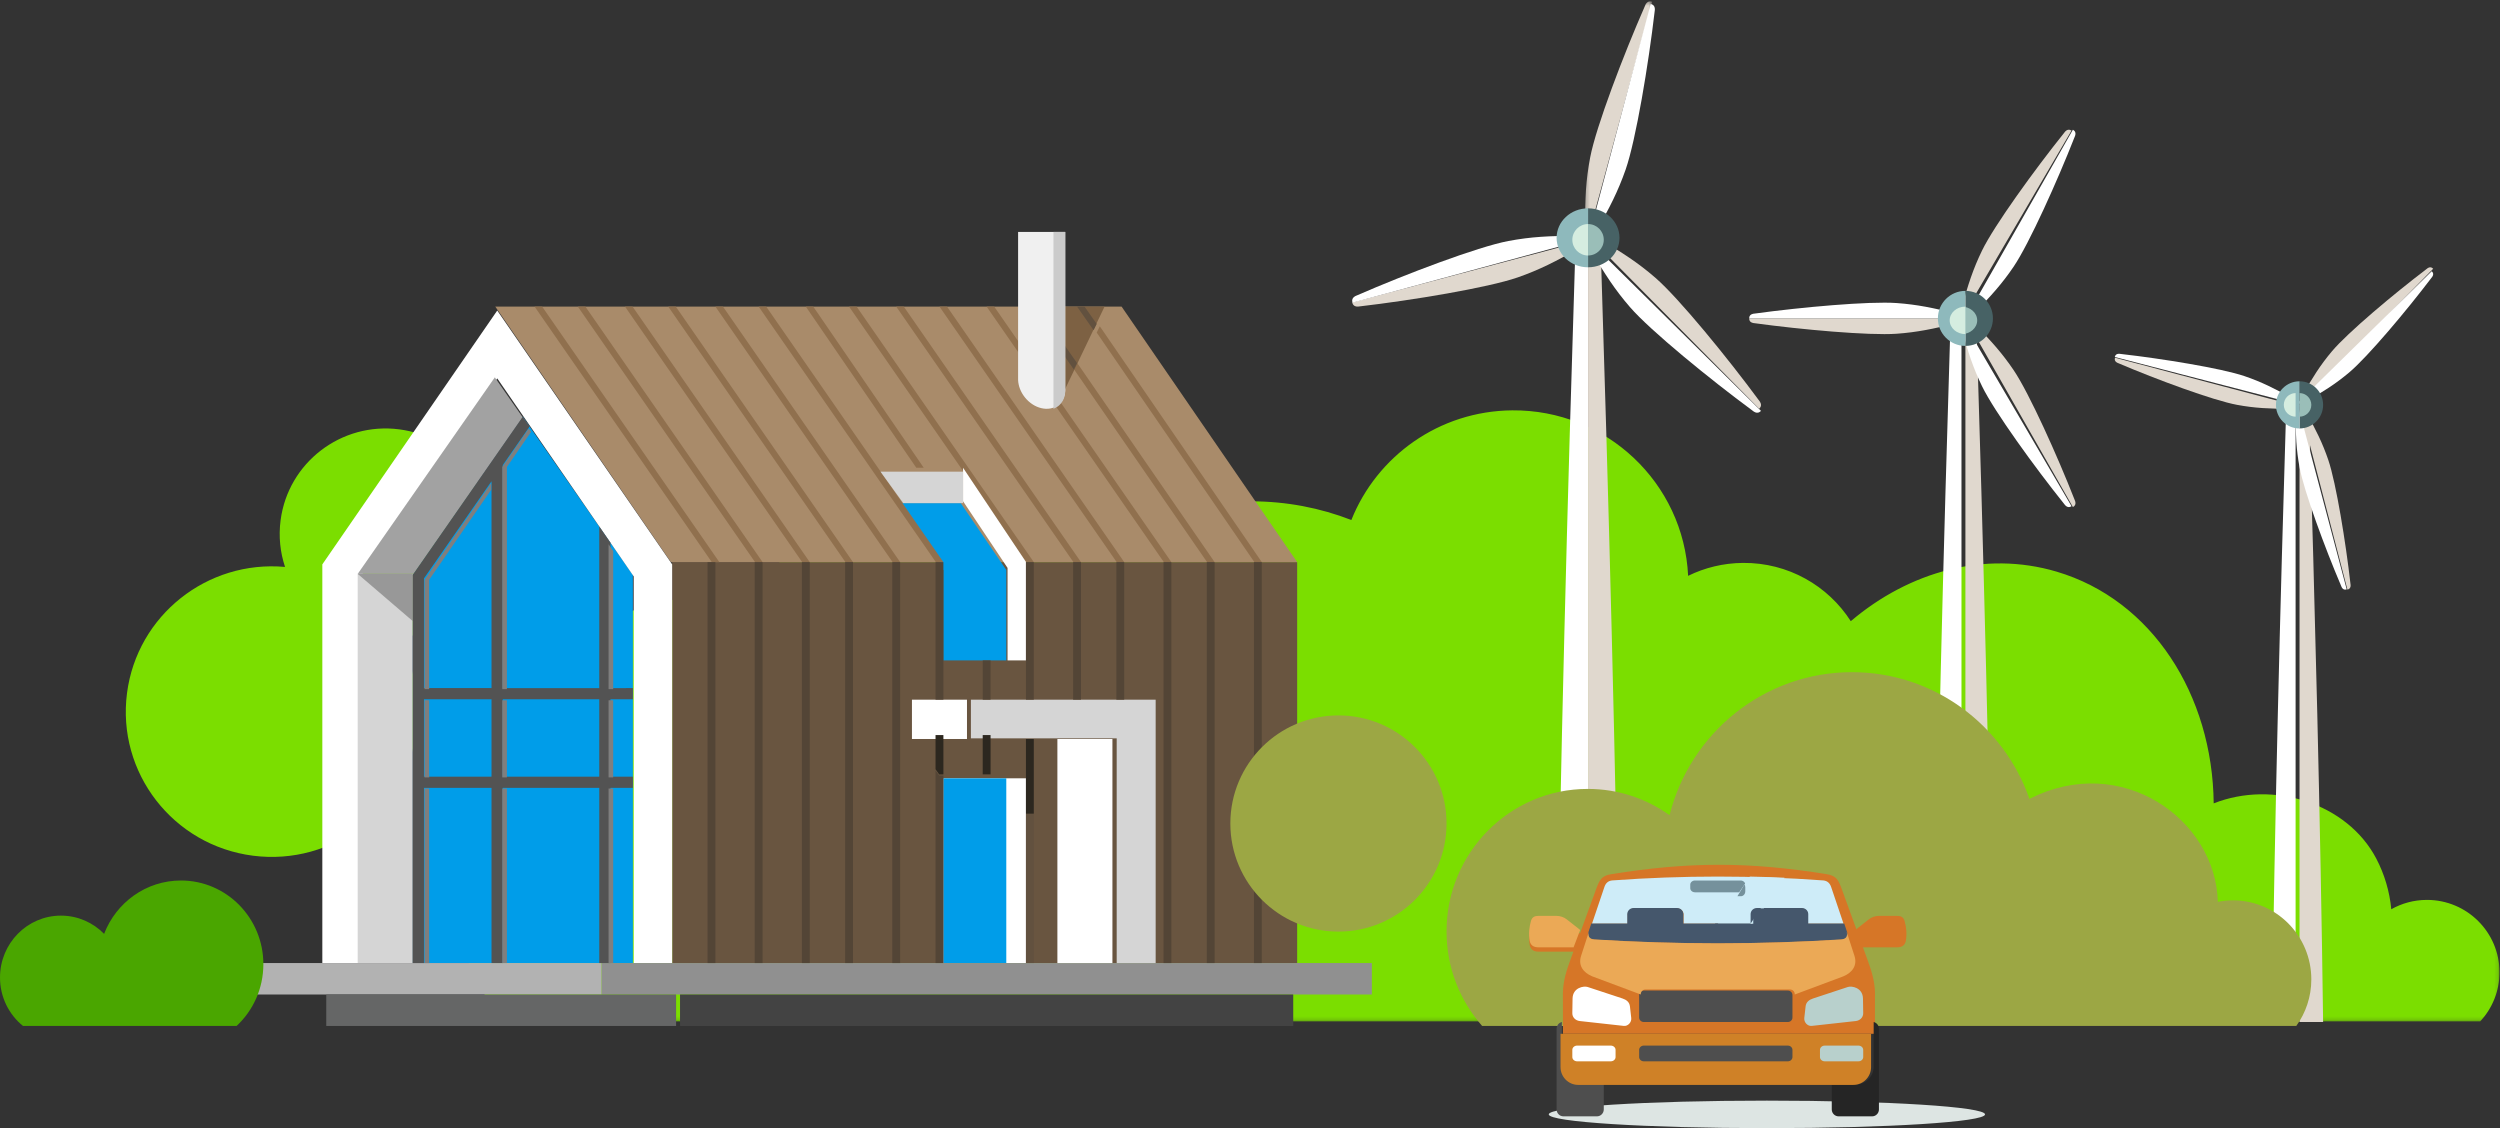 <svg xmlns="http://www.w3.org/2000/svg" xmlns:xlink="http://www.w3.org/1999/xlink" width="636" height="287" viewBox="0 0 636 287">
    <rect x="0" y="0" width="636" height="287" fill="#333333" stroke="none"/>
    <defs>
        <path id="zdgvfobqma" d="M-0.002 0.427L521.87 0.427 521.87 159.853 -0.002 159.853z"/>
        <path id="dnrx9icvtc" d="M0.223 0.343L17.322 0.343 17.322 60.275 0.223 60.275z"/>
    </defs>
    <g fill="none" fill-rule="evenodd">
        <g>
            <g>
                <g>
                    <g transform="translate(-736 -3637) translate(166 3615) translate(570 22) translate(114 100)">
                        <mask id="i6ze6w4e6b" fill="#fff">
                            <use xlink:href="#zdgvfobqma"/>
                        </mask>
                        <path fill="#7BDE00" d="M71.797 51.182c4.642 0 9.179.424 13.575 1.225-.752-3.088-1.15-6.304-1.15-9.61 0-23.401 19.948-42.37 44.56-42.37 21.826 0 39.983 14.922 43.813 34.622 9.522-4.804 20.291-7.516 31.696-7.516 8.995 0 17.594 1.685 25.496 4.756 6.472-16.213 22.309-27.74 40.92-27.898 23.955-.205 43.639 18.494 44.751 42.1 4.208-2.067 8.943-3.248 13.95-3.29 11.514-.098 21.667 5.829 27.432 14.823 14.91-12.652 34.104-17.993 52.326-12.61 24.352 7.193 39.718 31.394 39.998 58.963 15.096-5.967 33.97-.052 41.368 14.055 2.08 3.966 3.389 8.384 3.81 12.88 2.68-1.513 5.776-2.379 9.076-2.379 10.19 0 18.454 8.245 18.454 18.413 0 4.83-1.866 9.222-4.912 12.507H13.935C5.177 148.539-.002 134.565-.002 119.44c0-37.697 32.146-68.259 71.8-68.259" mask="url(#i6ze6w4e6b)"/>
                    </g>
                    <path fill="#7BDE00" d="M101.557 109.225c14.742 1.902 25.137 15.337 23.214 30.01-1.628 12.428-11.57 21.755-23.534 23.162 4.001 6.816 5.848 14.954 4.744 23.388-2.652 20.245-21.292 34.528-41.634 31.904-20.343-2.62-34.683-21.16-32.031-41.404 2.589-19.766 20.421-33.849 40.197-32.06-1.236-3.708-1.672-7.743-1.13-11.875 1.92-14.674 15.429-25.026 30.174-23.125" transform="translate(-736 -3637) translate(166 3615) translate(570 22)"/>
                    <path fill="#FFF" d="M578 260h6V103h-2.367c-1.538 50.585-2.982 106.413-3.633 157" transform="translate(-736 -3637) translate(166 3615) translate(570 22)"/>
                    <path fill="#E0D8CE" d="M591 260h-6V103h2.366c1.539 50.585 2.983 106.413 3.634 157" transform="translate(-736 -3637) translate(166 3615) translate(570 22)"/>
                    <path fill="#E0D8CE" d="M585 103l1.703 1.923c2.426 4.343 4.14 7.757 5.61 12.076 2.006 5.896 4.465 21.124 5.633 31.42.243 1.244-.4 1.477-.757 1.581L585 103z" transform="translate(-736 -3637) translate(166 3615) translate(570 22)"/>
                    <path fill="#FFF" d="M584.559 103l-.559 2.543c.002 5.008.173 8.846 1.007 13.341 1.14 6.134 6.486 20.573 10.54 30.081.402 1.204 1.086 1.07 1.453.977L584.559 103z" transform="translate(-736 -3637) translate(166 3615) translate(570 22)"/>
                    <path fill="#E0D8CE" d="M585 103l.776-2.503c2.479-4.37 4.523-7.631 7.469-11.128 4.021-4.773 15.799-14.65 24.014-20.885.94-.846 1.469-.382 1.741-.112L585 103z" transform="translate(-736 -3637) translate(166 3615) translate(570 22)"/>
                    <path fill="#FFF" d="M584 103l2.503-.777c4.37-2.478 7.63-4.524 11.129-7.47 4.773-4.021 14.65-15.797 20.883-24.012.846-.941.384-1.47.114-1.741L584 103z" transform="translate(-736 -3637) translate(166 3615) translate(570 22)"/>
                    <path fill="#E0D8CE" d="M585 103.445l-2.545.555c-5.006 0-8.844-.17-13.339-1.005-6.134-1.14-20.573-6.49-30.081-10.543-1.204-.403-1.07-1.086-.977-1.452L585 103.445z" transform="translate(-736 -3637) translate(166 3615) translate(570 22)"/>
                    <path fill="#FFF" d="M585 103l-1.925-1.704c-4.343-2.427-7.755-4.14-12.074-5.609-5.896-2.007-21.124-4.465-31.42-5.633-1.244-.243-1.477.4-1.581.76L585 103z" transform="translate(-736 -3637) translate(166 3615) translate(570 22)"/>
                    <path fill="#476265" d="M585 97c3.313 0 6 2.688 6 6 0 3.314-2.687 6-6 6V97z" transform="translate(-736 -3637) translate(166 3615) translate(570 22)"/>
                    <path fill="#9ABEB8" d="M585 100c1.656 0 3.002 1.343 3 3 .002 1.658-1.344 3-3 3v-6z" transform="translate(-736 -3637) translate(166 3615) translate(570 22)"/>
                    <path fill="#8EB9BC" d="M585 109c-3.314 0-6-2.686-6-6 0-3.312 2.686-6 6-6v12z" transform="translate(-736 -3637) translate(166 3615) translate(570 22)"/>
                    <path fill="#D5EDE0" d="M584 106c-1.657 0-3-1.342-3-3 0-1.657 1.343-3 3-3v6z" transform="translate(-736 -3637) translate(166 3615) translate(570 22)"/>
                    <path fill="#FFF" d="M492 260h7V81h-2.76c-1.797 57.916-3.48 121.082-4.24 179" transform="translate(-736 -3637) translate(166 3615) translate(570 22)"/>
                    <path fill="#E0D8CE" d="M507 260h-7V81h2.76c1.798 57.916 3.48 121.082 4.24 179" transform="translate(-736 -3637) translate(166 3615) translate(570 22)"/>
                    <path fill="#E0D8CE" d="M500 81l2.473 1.598c3.983 4.039 6.898 7.271 9.804 11.577 3.965 5.876 11.153 21.882 15.458 32.855.634 1.295-.022 1.748-.392 1.97L500 81z" transform="translate(-736 -3637) translate(166 3615) translate(570 22)"/>
                    <path fill="#FFF" d="M499 81l.131 2.954c1.495 5.493 2.832 9.649 5.113 14.33 3.109 6.39 13.435 20.639 20.83 29.86.81 1.2 1.54.853 1.926.64L499 81z" transform="translate(-736 -3637) translate(166 3615) translate(570 22)"/>
                    <path fill="#E0D8CE" d="M500 81.002l-2.615 1.276c-5.476 1.378-9.721 2.255-14.882 2.626-7.043.505-24.411-1.074-36.006-2.664-1.433-.086-1.49-.832-1.497-1.24l55 .002z" transform="translate(-736 -3637) translate(166 3615) translate(570 22)"/>
                    <path fill="#FFF" d="M500 81l-2.615-1.277c-5.476-1.377-9.72-2.257-14.882-2.627-7.043-.506-24.411 1.072-36.006 2.663-1.433.087-1.49.833-1.497 1.24L500 81z" transform="translate(-736 -3637) translate(166 3615) translate(570 22)"/>
                    <path fill="#E0D8CE" d="M499 81l.131-2.956c1.494-5.491 2.832-9.647 5.112-14.33 3.11-6.388 13.435-20.636 20.832-29.86.807-1.198 1.54-.851 1.925-.637L499 81z" transform="translate(-736 -3637) translate(166 3615) translate(570 22)"/>
                    <path fill="#FFF" d="M500 81l2.473-1.598c3.983-4.039 6.898-7.273 9.804-11.577 3.965-5.876 11.152-21.882 15.457-32.857.635-1.295-.02-1.746-.39-1.968L500 81z" transform="translate(-736 -3637) translate(166 3615) translate(570 22)"/>
                    <path fill="#476265" d="M500 74c3.866 0 7 3.134 7 7s-3.134 7-7 7V74z" transform="translate(-736 -3637) translate(166 3615) translate(570 22)"/>
                    <path fill="#9ABEB8" d="M499 78c2.209 0 4 1.568 4 3.5s-1.791 3.5-4 3.5v-7z" transform="translate(-736 -3637) translate(166 3615) translate(570 22)"/>
                    <path fill="#8EB9BC" d="M500 88c-3.866 0-7-3.134-7-7s3.134-7 7-7v14z" transform="translate(-736 -3637) translate(166 3615) translate(570 22)"/>
                    <path fill="#D5EDE0" d="M500 85c-2.209 0-4-1.568-4-3.5s1.791-3.5 4-3.5v7z" transform="translate(-736 -3637) translate(166 3615) translate(570 22)"/>
                    <path fill="#FFF" d="M396 261h8V61h-3.154c-2.055 64.914-3.978 135.086-4.846 200" transform="translate(-736 -3637) translate(166 3615) translate(570 22)"/>
                    <path fill="#E0D8CE" d="M412 261h-8V61h3.152c2.056 64.914 3.98 135.086 4.848 200" transform="translate(-736 -3637) translate(166 3615) translate(570 22)"/>
                    <g transform="translate(-736 -3637) translate(166 3615) translate(570 22) translate(403)">
                        <mask id="uou7f4po9d" fill="#fff">
                            <use xlink:href="#dnrx9icvtc"/>
                        </mask>
                        <path fill="#E0D8CE" d="M.955 60.275l-.732-3.243c0-6.386.225-11.28 1.323-17.011C3.043 32.2 10.082 13.785 15.411 1.66 15.941.128 16.838.296 17.322.417L.955 60.275z" mask="url(#uou7f4po9d)"/>
                    </g>
                    <path fill="#FFF" d="M404 61l2.229-2.456c3.175-5.545 5.413-9.9 7.336-15.416 2.623-7.526 5.838-26.965 7.366-40.108.316-1.591-.525-1.886-.993-2.02L404 61z" transform="translate(-736 -3637) translate(166 3615) translate(570 22)"/>
                    <path fill="#E0D8CE" d="M404 60l3.146 1.004c5.494 3.208 9.595 5.854 13.99 9.667 6 5.203 18.418 20.443 26.256 31.075 1.062 1.22.48 1.903.14 2.254L404 60z" transform="translate(-736 -3637) translate(166 3615) translate(570 22)"/>
                    <path fill="#FFF" d="M404 61l1.006 3.146c3.206 5.494 5.852 9.594 9.667 13.99 5.203 6.002 20.443 18.418 31.075 26.256 1.218 1.062 1.9.48 2.252.142L404 61z" transform="translate(-736 -3637) translate(166 3615) translate(570 22)"/>
                    <path fill="#E0D8CE" d="M404 61l-2.454 2.229c-5.546 3.173-9.903 5.413-15.418 7.336-7.525 2.623-26.966 5.838-40.11 7.366-1.59.316-1.886-.525-2.018-.993L404 61z" transform="translate(-736 -3637) translate(166 3615) translate(570 22)"/>
                    <path fill="#FFF" d="M404 60.727L400.753 60c-6.393 0-11.29.224-17.03 1.313-7.829 1.49-26.265 8.486-38.403 13.787-1.535.525-1.366 1.419-1.246 1.9L404 60.727z" transform="translate(-736 -3637) translate(166 3615) translate(570 22)"/>
                    <path fill="#476265" d="M404 53c4.42 0 8 3.357 8 7.5 0 4.142-3.58 7.5-8 7.5V53z" transform="translate(-736 -3637) translate(166 3615) translate(570 22)"/>
                    <path fill="#9ABEB8" d="M404 57c2.21 0 4 1.791 4 4s-1.79 4-4 4v-8z" transform="translate(-736 -3637) translate(166 3615) translate(570 22)"/>
                    <path fill="#8EB9BC" d="M404 68c-4.418 0-8-3.358-8-7.5 0-4.142 3.582-7.5 8-7.5v15z" transform="translate(-736 -3637) translate(166 3615) translate(570 22)"/>
                    <path fill="#D5EDE0" d="M404 65c-2.21 0-4-1.791-4-4s1.79-4 4-4v8z" transform="translate(-736 -3637) translate(166 3615) translate(570 22)"/>
                    <path fill="#009DE9" d="M133 106L105 146.256 105 245 161 245 161 146.256z" transform="translate(-736 -3637) translate(166 3615) translate(570 22)"/>
                    <path fill="#695540" d="M171 245L330 245 330 143 171 143z" transform="translate(-736 -3637) translate(166 3615) translate(570 22)"/>
                    <path fill="#A98B6A" d="M170.667 143L330 143 285.333 78 126 78z" transform="translate(-736 -3637) translate(166 3615) translate(570 22)"/>
                    <path fill="#FFF" d="M161.213 146.64L126.5 96.264 91.787 146.64 91.787 245 82 245 82 143.579 126.5 79 126.5 79.002 171 143.579 171 245 161.213 245z" transform="translate(-736 -3637) translate(166 3615) translate(570 22)"/>
                    <path fill="#D5D5D5" d="M91 245L105 245 105 146 91 146z" transform="translate(-736 -3637) translate(166 3615) translate(570 22)"/>
                    <path fill="#A2A2A2" d="M125.883 96L133 106.2 105.231 146 91 146z" transform="translate(-736 -3637) translate(166 3615) translate(570 22)"/>
                    <path fill="#FFF" d="M240 245L261 245 261 198 240 198z" transform="translate(-736 -3637) translate(166 3615) translate(570 22)"/>
                    <path fill="#009DE9" d="M240 245L256 245 256 198 240 198zM240 168L256 168 256 145 240 145zM239.552 143.485L229 128 244.419 128 256 145 239.552 145z" transform="translate(-736 -3637) translate(166 3615) translate(570 22)"/>
                    <path fill="#909090" d="M153 253L349 253 349 245 153 245z" transform="translate(-736 -3637) translate(166 3615) translate(570 22)"/>
                    <path fill="#FFF" d="M232 188L246 188 246 178 232 178z" transform="translate(-736 -3637) translate(166 3615) translate(570 22)"/>
                    <path fill="#D5D5D5" d="M284.086 187.835L284.086 245 294 245 294 178 247 178 247 187.835z" transform="translate(-736 -3637) translate(166 3615) translate(570 22)"/>
                    <path fill="#FFF" d="M269 245L283 245 283 188 269 188z" transform="translate(-736 -3637) translate(166 3615) translate(570 22)"/>
                    <path fill="#989898" d="M105 146L105 158 91 146z" transform="translate(-736 -3637) translate(166 3615) translate(570 22)"/>
                    <path fill="#B2B2B2" d="M28 253L153 253 153 245 28 245z" transform="translate(-736 -3637) translate(166 3615) translate(570 22)"/>
                    <path fill="#90704E" d="M181.077 143H183c-15.025-21.668-30.05-43.332-45.077-65H136c15.025 21.668 30.052 43.332 45.077 65M192.077 143H194c-15.024-21.668-30.05-43.332-45.075-65H147l45.077 65M204.075 143H206l-45.077-65H159c15.024 21.668 30.05 43.332 45.075 65M215.075 143H217l-45.077-65H170c15.024 21.668 30.05 43.332 45.075 65M227.077 143H229c-15.025-21.668-30.05-43.332-45.077-65H182c15.025 21.668 30.052 43.332 45.077 65M238.077 143H240c-15.025-21.668-30.05-43.332-45.077-65H193c15.025 21.668 30.052 43.332 45.077 65M235 119L206.894 78 205 78 233.104 119zM261.077 143H263c-15.025-21.668-30.05-43.332-45.077-65H216c15.025 21.668 30.052 43.332 45.077 65M273.077 143H275c-15.025-21.668-30.05-43.332-45.077-65H228c15.025 21.668 30.052 43.332 45.077 65M284.077 143H286c-15.024-21.668-30.049-43.332-45.075-65H239l45.077 65M296.077 143H298c-15.024-21.668-30.049-43.332-45.075-65H251l45.077 65M307.074 143L309 143 273.803 92 273 93.63zM319.109 143L321 143 279.788 83 279 84.607z" transform="translate(-736 -3637) translate(166 3615) translate(570 22)"/>
                    <path fill="#62513F" d="M261 245L263 245 263 207 261 207z" transform="translate(-736 -3637) translate(166 3615) translate(570 22)"/>
                    <path fill="#2C271F" d="M250 197L252 197 252 187 250 187z" transform="translate(-736 -3637) translate(166 3615) translate(570 22)"/>
                    <path fill="#FFF" d="M261 142.963L245 119 245 127.516 256.322 144.473 256.322 168 261 168z" transform="translate(-736 -3637) translate(166 3615) translate(570 22)"/>
                    <path fill="#D5D5D5" d="M229.791 128L245 128 245 120 224 120z" transform="translate(-736 -3637) translate(166 3615) translate(570 22)"/>
                    <path fill="#2C271F" d="M261 207L263 207 263 188 261 188zM238 187L240 187 240 197 238.925 197 238 195.7z" transform="translate(-736 -3637) translate(166 3615) translate(570 22)"/>
                    <path fill="#656666" d="M83 261L172 261 172 253 83 253z" transform="translate(-736 -3637) translate(166 3615) translate(570 22)"/>
                    <path fill="#434343" d="M173 261L329 261 329 253 173 253z" transform="translate(-736 -3637) translate(166 3615) translate(570 22)"/>
                    <path fill="#535353" d="M127.902 197.592h24.549v-19.7h-24.549v19.7zm-20.045-22.54h17.186v-52.62l-17.186 24.708v27.912zm0 22.54h17.186v-19.7h-17.186v19.7zM161 200.429h-5.692V245h-2.857v-44.57h-24.549V245h-2.859v-44.57h-17.186V245H105V146.255L133 106l1.738 2.497-6.836 9.825v56.73h24.549v-41.09l2.857 4.109v36.981H161v2.838h-5.692v19.702H161v2.837z" transform="translate(-736 -3637) translate(166 3615) translate(570 22)"/>
                    <path fill="#7F7F7F" d="M156 140.175v35.135h-1.178v-36.845l1.178 1.71zm-46.822 7.327v27.808H108v-27.808l16.958-24.618v1.708l-15.78 22.91zm45.644 50.265H156v-19.628h-1.178v19.628zm-27.043 0h1.178v-19.628h-1.178v19.628zm-19.779 0h1.178v-19.628H108v19.628zM154.822 245H156v-44.406h-1.178V245zm-27.043 0h1.178v-44.406h-1.178V245zM108 245h1.178v-44.406H108V245zm27.112-135.145l-6.155 8.936v56.52h-1.178v-56.52l6.743-9.791.59.855z" transform="translate(-736 -3637) translate(166 3615) translate(570 22)"/>
                    <path fill="#7D6143" d="M270 101l11-23h-10.505v20.354c.007.177.007.355 0 .528v.01c-.032.755-.197 1.47-.495 2.108" transform="translate(-736 -3637) translate(166 3615) translate(570 22)"/>
                    <path fill="#62513F" d="M274 92.365L263.961 78 262 78 273.18 94zM279 82.409L275.908 78 274 78 278.206 84z" transform="translate(-736 -3637) translate(166 3615) translate(570 22)"/>
                    <path fill="#F0F0F0" d="M270.994 98.805c.008.178.008.353 0 .527v.011c-.065 1.48-.663 2.817-1.793 3.697-2.366 1.838-6.165.958-8.486-1.968-1.078-1.36-1.646-2.921-1.71-4.386v-.007c-.007-.18-.007-.357 0-.531V59h11.99v39.805z" transform="translate(-736 -3637) translate(166 3615) translate(570 22)"/>
                    <path fill="#CBCBCB" d="M270.994 99.102c.008.179.008.356 0 .531v.011c-.067 1.49-.685 2.838-1.853 3.724-.353.267-.736.477-1.141.632V59h2.994v40.102z" transform="translate(-736 -3637) translate(166 3615) translate(570 22)"/>
                    <path fill="#534536" d="M180 245L182 245 182 143 180 143zM192 245L194 245 194 143 192 143zM204 245L206 245 206 143 204 143zM215 245L217 245 217 143 215 143zM227 245L229 245 229 143 227 143zM238 178L240 178 240 143 238 143zM250 178L252 178 252 168 250 168zM261 178L263 178 263 143 261 143zM273 178L275 178 275 143 273 143zM284 178L286 178 286 143 284 143zM296 245L298 245 298 143 296 143zM307 245L309 245 309 143 307 143zM319 245L321 245 321 143 319 143zM238 196L238.925 197.288 240 197.288 240 245 238 245z" transform="translate(-736 -3637) translate(166 3615) translate(570 22)"/>
                    <path fill="#9CA744" d="M340.5 182c15.187 0 27.5 12.313 27.5 27.498 0 15.19-12.313 27.502-27.5 27.502S313 224.687 313 209.498C313 194.313 325.313 182 340.5 182" transform="translate(-736 -3637) translate(166 3615) translate(570 22)"/>
                    <path fill="#4AA600" d="M15.502 232.935c4.293 0 8.18 1.774 10.986 4.638C29.534 229.63 37.135 224 46.034 224 57.612 224 67 233.532 67 245.292c0 6.221-2.625 11.814-6.81 15.708H5.85C2.285 258.116 0 253.67 0 248.681c0-8.696 6.94-15.746 15.502-15.746" transform="translate(-736 -3637) translate(166 3615) translate(570 22)"/>
                    <path fill="#9CA744" d="M568.065 229.05c11.01 0 19.935 9.003 19.935 20.109 0 4.427-1.42 8.52-3.823 11.841H377.055c-5.632-6.398-9.055-14.82-9.055-24.05 0-20.021 16.092-36.251 35.94-36.251 7.748 0 14.921 2.473 20.793 6.68 5.257-20.91 24.037-36.379 46.4-36.379 20.857 0 38.595 13.458 45.158 32.232 23.425-11.914 47.395 5.206 47.928 26.195 1.245-.247 2.53-.377 3.846-.377" transform="translate(-736 -3637) translate(166 3615) translate(570 22)"/>
                    <path fill="#757C38" d="M414 223c1.103 0 2 1.613 2 3.604 0 1.99-.897 1.269-2 1.269s-2 .72-2-1.27.897-3.603 2-3.603" transform="translate(-736 -3637) translate(166 3615) translate(570 22)"/>
                    <path fill="#DDE5E3" d="M449.5 280c30.65 0 55.5 1.567 55.5 3.502 0 1.931-24.85 3.498-55.5 3.498-30.651 0-55.5-1.567-55.5-3.498 0-1.935 24.849-3.502 55.5-3.502" transform="translate(-736 -3637) translate(166 3615) translate(570 22)"/>
                    <path fill="#D67627" d="M391.388 242.096h8.878l1.67-4.59.002-.01-3.395-2.794c-.763-.625-1.62-.905-2.544-.935h-4.668c-.913 0-1.53.312-1.831 1.241-.461 1.672-.672 3.486-.333 5.457.25 1.05.886 1.63 2.221 1.63m73.357-19.699c2.444.394 2.971 1.509 3.81 3.814l6.568 18.058c.868 2.372 1.81 5.187 1.877 8.272l-.015 10.46h-79.371l-.017-10.46c.07-3.085 1.01-5.9 1.879-8.272l6.57-18.058c.837-2.305 1.364-3.42 3.808-3.814 19.86-3.195 35.032-3.195 54.891 0" transform="translate(-736 -3637) translate(166 3615) translate(570 22)"/>
                    <path fill="#4E4E4E" d="M408 275.856v6.394c0 .961-.785 1.75-1.742 1.75h-8.518c-.957 0-1.74-.789-1.74-1.75V261.7c0-.821.572-1.516 1.335-1.7l.003 2.931V271.368c0 2.469 2.011 4.488 4.464 4.488H408z" transform="translate(-736 -3637) translate(166 3615) translate(570 22)"/>
                    <path fill="#252525" d="M466 275.856v6.394c0 .961.785 1.75 1.742 1.75h8.518c.955 0 1.74-.789 1.74-1.75V261.7c0-.821-.572-1.516-1.335-1.7l-.003 2.931V271.368c0 2.469-2.01 4.488-4.464 4.488H466z" transform="translate(-736 -3637) translate(166 3615) translate(570 22)"/>
                    <path fill="#CF8127" d="M476 263v8.486c0 2.481-2.021 4.514-4.488 4.514h-70.024c-2.465 0-4.488-2.031-4.488-4.514V263h79z" transform="translate(-736 -3637) translate(166 3615) translate(570 22)"/>
                    <path fill="#4E4E4E" d="M418.174 252h36.655c.643 0 1.171.508 1.171 1.128v5.744c0 .62-.528 1.128-1.17 1.128h-36.656c-.645 0-1.174-.508-1.174-1.128v-5.744c0-.62.53-1.128 1.174-1.128" transform="translate(-736 -3637) translate(166 3615) translate(570 22)"/>
                    <path fill="#B8D0CC" d="M460.893 260.991l11.224-1.24c1.027-.113 1.9-.902 1.883-2.007l-.06-3.693c-.043-2.807-2.848-3.288-3.839-2.962l-8.874 2.929c-.99.328-1.762.915-1.884 2.008l-.332 2.959c-.124 1.093.853 2.12 1.882 2.006" transform="translate(-736 -3637) translate(166 3615) translate(570 22)"/>
                    <path fill="#FFF" d="M413.107 260.991l-11.224-1.24c-1.027-.113-1.902-.902-1.883-2.007l.06-3.693c.043-2.807 2.848-3.288 3.839-2.962l8.874 2.929c.99.328 1.76.915 1.884 2.008l.332 2.959c.124 1.093-.853 2.12-1.882 2.006" transform="translate(-736 -3637) translate(166 3615) translate(570 22)"/>
                    <path fill="#CEECF8" d="M463.854 223.98c1.038.103 1.699.71 2.024 1.774L469 235h-9.108v-2.347c0-.843-.712-1.53-1.581-1.53h-11.025c-.87 0-1.581.687-1.581 1.53V235h-17.41v-2.347c0-.843-.71-1.53-1.58-1.53h-11.028c-.867 0-1.58.687-1.58 1.53V235H405l3.124-9.246c.323-1.063.983-1.671 2.022-1.774 8.935-.653 17.894-.98 26.855-.98 8.959 0 17.918.327 26.853.98" transform="translate(-736 -3637) translate(166 3615) translate(570 22)"/>
                    <path fill="#45576C" d="M469.18 234.955l.715 2.143c.308 1.118-.033 1.842-1.404 1.941-10.461.64-20.976.961-31.49.961-10.516 0-21.032-.32-31.494-.96-1.37-.1-1.71-.824-1.402-1.942l.713-2.143h9.16v-2.392c0-.86.716-1.563 1.59-1.563h11.089c.874 0 1.588.703 1.588 1.563v2.392h17.508v-2.392c0-.86.715-1.563 1.59-1.563h11.09c.871 0 1.588.703 1.588 1.563v2.392h9.16z" transform="translate(-736 -3637) translate(166 3615) translate(570 22)"/>
                    <path fill="#75919C" d="M431.196 224h11.612c.655 0 1.192.473 1.192 1.054v.894c0 .577-.537 1.052-1.192 1.052h-11.612c-.657 0-1.196-.475-1.196-1.052v-.894c0-.58.537-1.054 1.196-1.054" transform="translate(-736 -3637) translate(166 3615) translate(570 22)"/>
                    <path fill="#CEECF8" d="M448.689 231.093h-1.064c-.879 0-1.596.695-1.596 1.542V235H437l8.171-12c2.943.063 5.886.16 8.829.294l-5.311 7.8z" transform="translate(-736 -3637) translate(166 3615) translate(570 22)"/>
                    <path fill="#45576C" d="M441.996 239.971c-1.795.02-3.587.029-5.382.029-1.204 0-2.41-.005-3.614-.013l3.37-5.034h8.984v-2.392c0-.86.713-1.561 1.587-1.561H448l-6.004 8.971z" transform="translate(-736 -3637) translate(166 3615) translate(570 22)"/>
                    <path fill="#75919C" d="M443.786 225c.136.204.214.453.214.724v1.045c0 .674-.501 1.231-1.114 1.231H442l1.786-3z" transform="translate(-736 -3637) translate(166 3615) translate(570 22)"/>
                    <path fill="#4E4E4E" d="M418.174 266h36.655c.643 0 1.171.488 1.171 1.082v1.836c0 .594-.528 1.082-1.17 1.082h-36.656c-.645 0-1.174-.486-1.174-1.082v-1.836c0-.594.53-1.082 1.174-1.082" transform="translate(-736 -3637) translate(166 3615) translate(570 22)"/>
                    <path fill="#FFF" d="M401.22 266h8.56c.672 0 1.22.488 1.22 1.082v1.836c0 .594-.55 1.082-1.22 1.082h-8.56c-.672 0-1.22-.486-1.22-1.082v-1.836c0-.594.548-1.082 1.22-1.082" transform="translate(-736 -3637) translate(166 3615) translate(570 22)"/>
                    <path fill="#B8D0CC" d="M464.22 266h8.56c.672 0 1.22.488 1.22 1.082v1.836c0 .594-.548 1.082-1.22 1.082h-8.56c-.67 0-1.22-.486-1.22-1.082v-1.836c0-.594.548-1.082 1.22-1.082" transform="translate(-736 -3637) translate(166 3615) translate(570 22)"/>
                    <path fill="#D67627" d="M482.6 241h-8.92l-1.676-4.408-.004-.011 3.411-2.683c.768-.6 1.628-.87 2.556-.898h4.69c.917 0 1.537.3 1.84 1.192.465 1.606.675 3.348.336 5.241-.252 1.009-.89 1.567-2.233 1.567" transform="translate(-736 -3637) translate(166 3615) translate(570 22)"/>
                    <path fill="#EBA956" d="M455.408 251.725c.647 0 1.177.535 1.177 1.188V253l12.348-4.613c2.365-.994 3.612-2.828 2.838-5.223l-2-6.164c.307 1.147-.034 1.887-1.399 1.99-10.421.654-20.898.983-31.372.983-10.475 0-20.951-.329-31.373-.984-1.365-.102-1.704-.842-1.397-1.989l-2 6.164c-.776 2.395.471 4.229 2.838 5.223L417.414 253v-.087c0-.653.532-1.188 1.177-1.188h36.817zM391.401 241h8.918l1.677-4.41.004-.009-3.413-2.683c-.766-.6-1.625-.87-2.553-.898h-4.692c-.915 0-1.535.298-1.84 1.192-.463 1.606-.675 3.348-.335 5.241.253 1.009.891 1.567 2.234 1.567" transform="translate(-736 -3637) translate(166 3615) translate(570 22)"/>
                </g>
            </g>
        </g>
    </g>
</svg>
